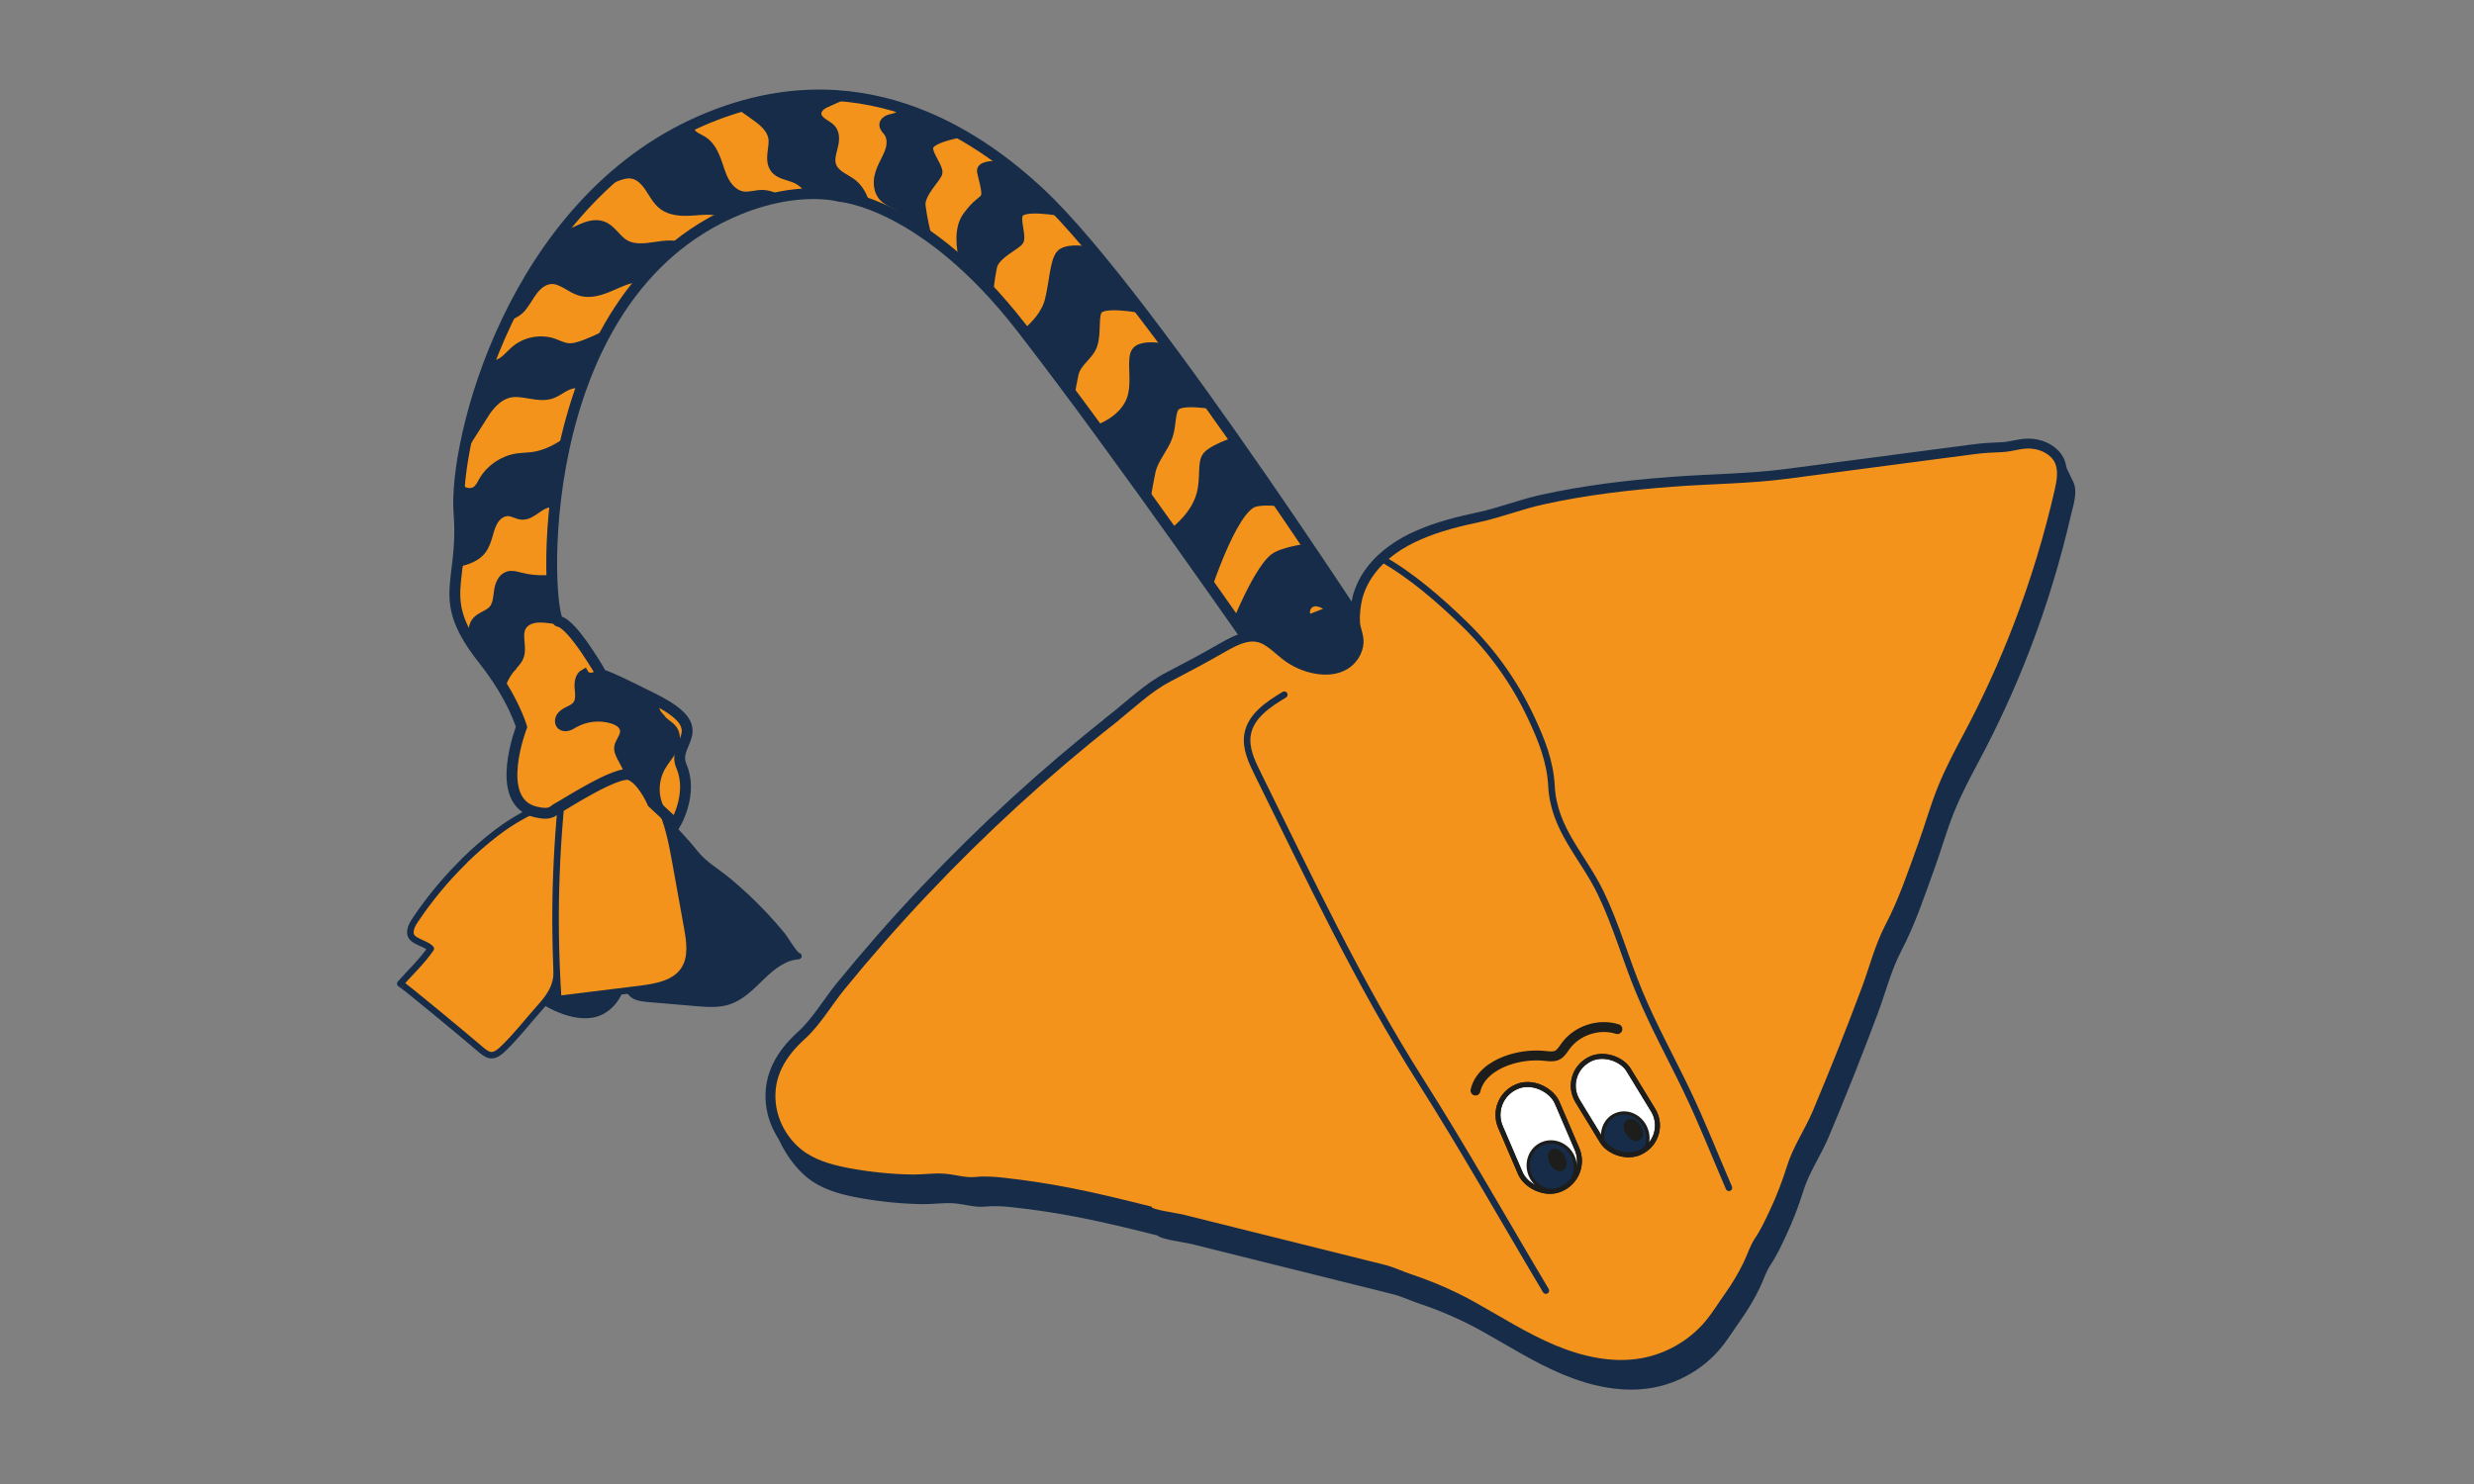 <?xml version="1.0" encoding="UTF-8"?><svg id="Vrstva_1" xmlns="http://www.w3.org/2000/svg" xmlns:xlink="http://www.w3.org/1999/xlink" viewBox="0 0 250 150"><rect x="0" y="0" width="250" height="150" fill="#808080" stroke="none"/><defs><style>.cls-1,.cls-2,.cls-3,.cls-4,.cls-5,.cls-6,.cls-7,.cls-8,.cls-9{stroke-miterlimit:10;}.cls-1,.cls-4,.cls-10,.cls-5,.cls-9{stroke:#1d1d1b;}.cls-1,.cls-11,.cls-6{fill:none;}.cls-1,.cls-5{stroke-width:.5px;}.cls-12,.cls-4,.cls-5{fill:#fff;}.cls-2,.cls-13,.cls-3,.cls-11,.cls-6,.cls-14,.cls-7,.cls-8{stroke:#162c48;}.cls-2,.cls-14,.cls-8,.cls-9{fill:#162c48;}.cls-2,.cls-9{stroke-width:.33px;}.cls-13,.cls-3,.cls-10,.cls-7{fill:#f3931b;}.cls-13,.cls-11,.cls-10,.cls-14{stroke-linecap:round;stroke-linejoin:round;}.cls-13,.cls-11,.cls-14{stroke-width:.66px;}.cls-3,.cls-10{stroke-width:1px;}.cls-4,.cls-6,.cls-7{stroke-width:.86px;}.cls-15{clip-path:url(#clippath-1);}.cls-16{clip-path:url(#clippath);}.cls-8{stroke-width:1.33px;}</style><clipPath id="clippath"><path class="cls-6" d="M141.42,69.42s-25.1-39.22-36.36-49.77c-6.49-6.08-18.5-14.18-34.23-7.3-18.94,8.28-24.89,32.2-24.33,39.51,.56,7.32-2.49,8.51,2.48,14.79,2.99,3.78,3.85,6.83,3.85,6.83,0,0-2.91,7.45,1.3,8.47,1.65,.4,1.71-.18,2.17-.38s6.07-3.9,7.41-3.36,2.34,2.87,2.34,2.87l2.16,2.02s1.69-2.94,.55-5.58c-1.14-2.65,3.4-3.67-2.72-6.76s-5.25-2.35-5.25-2.35c0,0-3.03-5.34-4.39-5.49s-3.39-33.08,18.27-41.89c6.08-2.47,10.19-1.3,10.19-1.3,0,0,8.54,.57,18.43,13.29,9.88,12.72,24.94,34.46,24.94,34.46l13.19,1.96Z"/></clipPath><clipPath id="clippath-1"><rect class="cls-5" x="160.22" y="106.38" width="6.04" height="10.71" rx="2.97" ry="2.97" transform="translate(-34.31 101.36) rotate(-31.38)"/></clipPath></defs><path class="cls-14" d="M80.68,96.64c-1.43,.08-2.64,1.06-3.67,2.05s-2.06,2.1-3.42,2.53c-1.03,.33-2.13,.24-3.21,.15-1.64-.14-3.29-.28-4.93-.42-.54-.05-1.12-.11-1.54-.46-.71-.61-.86-2.25-.93-3.15-.12-1.54,.16-3.01-.2-4.56-.4-1.7-1.4-3.34-2.97-4.09-1.97-.93-4.52-.16-5.85,1.57-1.33,1.73-1.47,4.21-.6,6.21,.27,.62,.63,1.21,.76,1.87s-.04,1.45-.61,1.8c1.03,.9,2.23,1.61,3.51,2.06,1.25,.44,2.7,.62,3.85-.03,3.19-1.82,2.13-6.83,1.92-9.72-.3-4.14-.6-8.28-.9-12.41-.02-.34-.03-.73,.21-.97,.44-.43,1.16,0,1.6,.43,2.27,2.21,4.6,4.33,6.58,6.79,.89,1.11,2.21,1.85,3.3,2.76,1.29,1.07,2.51,2.22,3.65,3.43,.63,.67,1.23,1.35,1.81,2.06,.25,.31,1.31,2.08,1.62,2.1Z"/><path class="cls-13" d="M46.91,87.03c-1.84,1.8-3.49,3.79-4.92,5.92-.28,.41-.55,.87-.52,1.37,.06,.87,1.52,.96,2.06,1.57-.87,1.26-2.06,2.39-3.08,3.54,.08-.08,7.15,5.81,7.78,6.36,.99,.85,1.45,1.3,2.54,.28,1.29-1.21,2.41-2.67,3.58-3.99,.67-.75,1.35-1.52,1.68-2.46,.42-1.18,.23-2.48,.31-3.74,.25-3.93,3.08-7.3,3.49-11.21,.12-1.17-.06-2.52-1.03-3.2-2.24-1.56-6.89,1.36-8.61,2.69-1.16,.89-2.26,1.85-3.31,2.88Z"/><path class="cls-13" d="M56.4,100.98c2.74-.34,5.48-.67,8.22-1.01,1.68-.21,3.59-.54,4.51-1.96,.81-1.24,.57-2.85,.31-4.3-.39-2.16-.78-4.33-1.17-6.49-.37-2.03-.75-4.1-1.69-5.94-.94-1.84-2.55-3.44-4.58-3.87-1.45-.31-3.11,.14-4.16,1.2-1.12,1.14-1.14,2.46-1.26,3.97-.33,3.91-.48,7.84-.43,11.77,.03,2.21,.11,4.42,.26,6.63Z"/><path class="cls-8" d="M141.42,69.42s-25.1-39.22-36.36-49.77c-6.49-6.08-18.5-14.18-34.23-7.3-18.94,8.28-24.89,32.2-24.33,39.51,.56,7.32-2.49,8.51,2.48,14.79,2.99,3.78,3.85,6.83,3.85,6.83,0,0-2.91,7.45,1.3,8.47,1.65,.4,1.71-.18,2.17-.38s6.07-3.9,7.41-3.36,2.34,2.87,2.34,2.87l2.16,2.02s1.69-2.94,.55-5.58c-1.14-2.65,3.4-3.67-2.72-6.76s-5.25-2.35-5.25-2.35c0,0-3.03-5.34-4.39-5.49s-3.39-33.08,18.27-41.89c6.08-2.47,10.19-1.3,10.19-1.3,0,0,8.54,.57,18.43,13.29,9.88,12.72,24.94,34.46,24.94,34.46l13.19,1.96Z"/><g><g class="cls-16"><g><path class="cls-7" d="M127.07,43.87s-4.14,1.14-5.07,2.15c-.63,.68-.21,2.15-.64,3.87-.72,2.87-3.9,4.66-3.9,4.66l-1.96-1.85s.29-2.39,.84-5.04c.27-1.28,1.33-2.38,1.72-3.54,.44-1.3,.21-2.59,.8-3.08,.91-.76,5.03,.12,5.03,.12l3.19,2.72Z"/><path class="cls-7" d="M134.11,55.09s-4.27,.43-5.36,1.27c-1.96,1.51-4.65,8.74-4.65,8.74l-2.88-3.25s2.8-9.49,5.26-10.92c1.02-.6,4.75,.04,4.75,.04l2.89,4.12Z"/><path class="cls-7" d="M132.46,60.97c-.38,.21-.6,.7-.49,1.12,.04,.17,.15,.35,.33,.39,.11,.02,.21-.02,.31-.06,.37-.14,.74-.28,1.11-.43,.12-.04,.23-.09,.33-.17s.17-.2,.16-.32c-.01-.12-.1-.23-.2-.29-.44-.25-1.05-.52-1.54-.24Z"/><path class="cls-7" d="M119.45,35.56s-3.69-1.12-4.62-.1c-.63,.68,0,2.8-.43,4.52-.72,2.87-4.4,3.7-4.4,3.7l-2.29-.79s.29-2.39,.84-5.04c.27-1.28,1.52-1.83,1.91-2.98,.44-1.3,.02-3.15,.61-3.63,.91-.76,5.03,.12,5.03,.12l3.36,4.21Z"/><path class="cls-7" d="M111.72,25.72s-3.63-1.05-4.56-.04c-.63,.68-.71,2.92-1.14,4.64-.72,2.87-4.32,4.63-4.32,4.63l-1.96-1.85s.02-3.49,.58-6.13c.27-1.28,2.58-2.21,2.72-2.67,.21-.7-.53-2.36,.06-2.84,.91-.76,5.03,.12,5.03,.12l3.61,4.16Z"/><path class="cls-7" d="M103.79,17.05s-4.95-.99-4.62,.34c.89,3.63,.37,1.91-1.46,4.45-1.73,2.4,.65,7.31,.65,7.31l-3.82-2.34s-1.11-3.31-1.44-5.99c-.16-1.29,1.73-2.93,1.71-3.41-.02-.73-1.26-2.06-.87-2.71,.61-1.01,4.79-1.52,4.79-1.52l5.05,3.86Z"/><path class="cls-7" d="M83.67,10.34c-.26,.12-.52,.24-.74,.43s-.37,.46-.36,.74c.02,.38,.32,.68,.63,.89s.66,.38,.89,.68c.38,.51,.29,1.22,.13,1.83s-.36,1.27-.13,1.87c.17,.45,.55,.78,.95,1.04s.84,.47,1.21,.78c.78,.66,1.15,1.69,1.42,2.68,.14,.5,.28,1.04,.67,1.38,.47,.41,1.2,.42,1.78,.17s1.04-.69,1.49-1.13c-.44-.92-1.73-1.05-2.4-1.81-.37-.42-.51-1.01-.48-1.58s.23-1.1,.47-1.61c.25-.54,.56-1.05,.72-1.62s.15-1.23-.2-1.71c-.17-.24-.43-.46-.43-.75,0-.3,.29-.52,.57-.61s.59-.12,.85-.26c.62-.34,.7-1.28,.3-1.87-.4-.59-1.11-.88-1.81-1.02-.88-.18-1.76-.22-2.58,.16-.98,.45-1.97,.89-2.95,1.33Z"/><path class="cls-7" d="M74.09,10.19l2.06,1.45c.83,.58,1.72,1.26,1.91,2.25,.1,.53-.02,1.07-.08,1.6s-.05,1.11,.27,1.55c.46,.64,1.35,.71,2.08,1.02,.67,.28,1.24,.81,1.58,1.45,.15,.28,.25,.62,.13,.92-.17,.41-.7,.54-1.14,.5-1.36-.12-2.49-1.28-3.86-1.3-.66-.01-1.32,.25-1.97,.15-.79-.12-1.42-.75-1.81-1.45s-.57-1.49-.86-2.24-.7-1.49-1.38-1.91c-.42-.26-.96-.42-1.19-.86-.17-.34-.09-.77,.12-1.09s.53-.55,.85-.76c.82-.53,1.73-.93,2.67-1.19,.17-.05,.46-.04,.63-.07Z"/><path class="cls-7" d="M62.24,17.92c.54-.21,1.13-.4,1.7-.28,.73,.15,1.28,.77,1.69,1.39s.77,1.32,1.37,1.76c.87,.64,2.04,.64,3.12,.56s2.22-.2,3.19,.29c.31,.15,.62,.43,.6,.77-.01,.31-.29,.55-.54,.74-.84,.64-1.68,1.27-2.53,1.91-.25,.19-.54,.39-.86,.37-.27-.02-.49-.2-.73-.33-.91-.52-2.04-.37-3.07-.21s-2.17,.29-3.07-.26c-.83-.5-1.3-1.52-2.22-1.84-.72-.26-1.52-.01-2.22,.3s-1.39,.71-2.15,.77c-.39,.03-.86-.1-.98-.47-.11-.37,.2-.73,.48-1,.9-.84,1.8-1.69,2.71-2.53-.08,.07-.38,.1-.48,.1-.03-.39,1.46-.94,1.78-1.09,.72-.34,1.45-.66,2.19-.94Z"/><path class="cls-7" d="M52.65,31.2c.48-.54,.8-1.2,1.24-1.78s1.05-1.09,1.77-1.14c1.09-.07,1.95,.9,3,1.2,.98,.28,2.03-.05,2.97-.45s1.88-.89,2.9-.94c.39-.02,.83,.05,1.08,.36,.33,.42,.14,1.04-.11,1.51-.64,1.18-1.62,2.16-2.72,2.93-1.1,.77-2.33,1.35-3.58,1.84-.62,.24-1.28,.47-1.93,.37-.45-.07-.87-.3-1.3-.45-1.31-.46-2.84-.18-3.9,.71-.34,.28-.63,.62-.96,.91s-.73,.53-1.17,.58-.92-.16-1.1-.57c-.23-.52,.09-1.1,.4-1.57,.48-.73,.91-1.62,1.52-2.25,.54-.56,1.35-.66,1.89-1.26Z"/><path class="cls-7" d="M48.59,42.42c.36-.56,.72-1.13,1.19-1.62s1.04-.88,1.69-1.03c1.38-.31,2.87,.55,4.22,.11,.83-.27,1.5-1.02,2.38-1.06,.81-.04,1.56,.6,1.8,1.38s.03,1.64-.4,2.34-1.06,1.24-1.7,1.73c-1.19,.9-2.54,1.68-4.03,1.86-.49,.06-.98,.06-1.47,.13-1.42,.21-2.73,1.09-3.45,2.33-.2,.35-.37,.73-.7,.97-.47,.33-1.16,.23-1.6-.14s-.65-.96-.68-1.54c-.03-.47,0-1.02,.18-1.46,.12-.31,.37-.56,.56-.83,.7-1.04,1.35-2.12,2.03-3.18Z"/><path class="cls-7" d="M45.67,56.99c1.12-.21,2.35-.49,3.04-1.4,.34-.45,.51-1,.66-1.53s.31-1.09,.63-1.55,.85-.81,1.41-.77c.46,.03,.87,.33,1.33,.36,.57,.03,1.07-.34,1.54-.67s1.01-.66,1.57-.54c.64,.14,1,.81,1.27,1.42,.44,.97,.89,1.96,.96,3.02,.07,1.06-.31,2.22-1.21,2.79-.53,.34-1.19,.43-1.82,.45-.84,.03-1.69-.07-2.51-.28-.39-.1-.8-.23-1.19-.11-.63,.19-.91,.92-1,1.58s-.12,1.37-.56,1.86c-.49,.55-1.36,.67-1.76,1.28-.21,.32-.25,.72-.33,1.09s-.23,.77-.57,.95c-.29,.16-.65,.11-.94-.05s-.51-.41-.7-.67c-1.35-1.86-1.44-4.55-.22-6.5,.14-.23,.23-.49,.37-.72Z"/><path class="cls-7" d="M51.65,67.51c.31-.36,.67-.69,.84-1.13,.38-.97-.26-2.16,.27-3.06,.24-.41,.69-.66,1.15-.76s.94-.07,1.41-.02c1.28,.14,2.58,.44,3.66,1.16,1.07,.72,1.89,1.92,1.87,3.21,0,.49-.15,1.02-.54,1.32s-1.05,.26-1.28-.17c-.5,.27-.58,.95-.53,1.51s.14,1.19-.19,1.65c-.2,.28-.51,.44-.82,.59s-.62,.31-.82,.59-.23,.7,.02,.93c.18,.16,.46,.18,.69,.12s.44-.2,.65-.32c1.16-.65,2.59-.81,3.86-.41,.49,.15,1.06,.46,1.18,1,.11,.51-.24,.97-.45,1.41-.19,.4-.16,.71,.02,1.12,.31,.71,1,1.59,.88,2.38-.11,.71-.54,1.34-1.08,1.79-.67,.56-1.5,.89-2.32,1.2-2.34,.88-4.71,1.66-7.11,2.34-.24,.07-.48,.13-.73,.11-.32-.03-.61-.2-.87-.38-2.15-1.48-3.57-3.96-3.76-6.56-.13-1.74,.3-3.51,1.17-5.01,.22-.38,.47-.75,.74-1.09,.25-.31,.66-.6,.87-.93,.22-.35,.25-.91,.43-1.31,.2-.44,.45-.85,.76-1.22l.04-.04Z"/><path class="cls-7" d="M66.97,72.83c.37,.33,.83,.57,1.09,.98,.36,.58,.23,1.36-.09,1.97s-.8,1.12-1.14,1.72c-.54,.94-.73,2.09-.51,3.16,.15,.73,.48,1.4,.81,2.07,.24,.49,.49,.99,.93,1.31,.6,.44,1.44,.44,2.13,.17s1.27-.76,1.82-1.26c1.23-1.12,2.46-2.43,2.69-4.08,.17-1.18-.21-2.38-.81-3.4s-1.43-1.89-2.25-2.75c-.64-.67-1.27-1.34-1.91-2-.36-.38-.75-.77-1.26-.87-.4-.08-.81,.04-1.2,.15-.29,.08-.86,.14-1.09,.33-.2,.17-.14,.52-.11,.76,.04,.33,.14,.66,.29,.96s.49,.52,.61,.79Z"/></g></g><path class="cls-6" d="M141.42,69.42s-25.1-39.22-36.36-49.77c-6.49-6.08-18.5-14.18-34.23-7.3-18.94,8.28-24.89,32.2-24.33,39.51,.56,7.32-2.49,8.51,2.48,14.79,2.99,3.78,3.85,6.83,3.85,6.83,0,0-2.91,7.45,1.3,8.47,1.65,.4,1.71-.18,2.17-.38s6.07-3.9,7.41-3.36,2.34,2.87,2.34,2.87l2.16,2.02s1.69-2.94,.55-5.58c-1.14-2.65,3.4-3.67-2.72-6.76s-5.25-2.35-5.25-2.35c0,0-3.03-5.34-4.39-5.49s-3.39-33.08,18.27-41.89c6.08-2.47,10.19-1.3,10.19-1.3,0,0,8.54,.57,18.43,13.29,9.88,12.72,24.94,34.46,24.94,34.46l13.19,1.96Z"/></g><g><path class="cls-2" d="M113.33,75.06s.09-.07,.13-.1c1.73-1.36,3.55-3.12,5.5-4.14,1.87-.98,3.76-1.97,5.6-3.04,.75-.42,1.52-.85,2.36-1.03,1.78-.38,2.69,.77,3.96,1.78,.91,.72,2.01,1.22,3.16,1.41,.97,.16,2.02,.1,2.86-.41,.68-.41,1.18-1.11,1.35-1.89,.2-.91-.27-1.59-.32-2.41-.04-.76,.07-1.82,.27-2.56,.26-.96,.72-1.87,1.33-2.67,1.23-1.63,3-2.8,4.88-3.61,1.96-.85,3.98-1.35,6.05-1.79,2.13-.45,4.21-1.29,6.35-1.76,4.32-.96,8.73-1.48,13.15-1.81,3.88-.3,7.8-.3,11.65-.81,3.95-.52,7.89-1.04,11.84-1.56,2.33-.31,4.66-.62,7-.92,.96-.13,1.87-.17,2.83-.21,1.04-.04,3.98-2.19,4.65-1.35,.53,.66,.93,1.57,1.42,2.59,.46,.97,0,2.22-.24,3.26-1.06,4.61-2.44,9.15-4.14,13.57-1.49,3.88-3.22,7.66-5.18,11.32-.89,1.66-1.77,3.35-2.48,5.1-.75,1.84-1.27,3.75-1.95,5.62-1.03,2.86-2,5.77-3.4,8.44-1.01,1.93-1.57,4.17-2.33,6.21s-1.6,4.21-2.43,6.31c-.84,2.1-1.69,4.19-2.57,6.28-.78,1.84-1.98,3.57-2.57,5.48-.48,1.54-1.06,3.04-1.74,4.49-.45,.95-.91,1.96-1.5,2.84-.52,.76-.75,1.59-1.15,2.42-.54,1.12-1.17,2.19-1.89,3.2s-1.36,2.08-2.15,3c-1.69,1.96-4.06,3.32-6.61,3.79-3.04,.56-6.19-.14-9.04-1.33s-5.47-2.87-8.16-4.37c-2.04-1.14-4.19-2.07-6.41-2.81-.9-.3-1.67-.69-2.6-.93-1.14-.28-2.27-.57-3.41-.85-2.27-.57-4.54-1.13-6.82-1.7s-4.54-1.13-6.82-1.7c-1.14-.28-2.27-.57-3.41-.85-.44-.11-3.12-.47-3.27-.82-2.64-.66-5.29-1.32-7.96-1.84-2.23-.44-4.48-.78-6.74-1.03-.99-.11-1.89-.17-2.87-.07s-2.04-.25-3.04-.33c-1.04-.09-2.14,.09-3.19,.08-2.14-.03-4.27-.24-6.37-.62-1.64-.3-3.31-.72-4.7-1.63-1.83-1.21-3.46-3.75-3.93-5.89-.66-2.97,1.7-4.6,3.71-6.42,1.5-1.36,2.66-3.36,3.94-4.94,2.72-3.33,5.55-6.57,8.51-9.69,5.87-6.21,12.19-12,18.9-17.29Z"/><path class="cls-3" d="M112.32,72.73s.09-.07,.13-.1c1.73-1.36,3.55-3.12,5.5-4.14s3.76-1.97,5.6-3.04c.75-.42,1.52-.85,2.36-1.03,1.78-.38,2.69,.77,3.96,1.78,.91,.72,2.01,1.22,3.16,1.41,.97,.16,2.02,.1,2.86-.41,.68-.41,1.18-1.11,1.35-1.89,.2-.91-.27-1.59-.32-2.41-.04-.76,.07-1.82,.27-2.56,.26-.96,.72-1.87,1.33-2.67,1.23-1.63,3-2.8,4.88-3.61,1.96-.85,3.98-1.35,6.05-1.79s4.21-1.29,6.35-1.76c4.32-.96,8.73-1.48,13.15-1.81,3.88-.3,7.8-.3,11.65-.81,3.95-.52,7.89-1.04,11.84-1.56,2.33-.31,4.66-.62,7-.92,.96-.13,1.87-.17,2.83-.21,1.04-.04,1.99-.45,3.06-.35,1.12,.1,2.27,.68,2.76,1.69,.46,.97,.25,2.11,.01,3.16-1.06,4.61-2.44,9.15-4.14,13.57-1.49,3.88-3.22,7.66-5.18,11.32-.89,1.66-1.77,3.35-2.48,5.1-.75,1.84-1.27,3.75-1.95,5.62-1.03,2.86-2,5.77-3.4,8.44-1.01,1.93-1.57,4.17-2.33,6.21s-1.6,4.21-2.43,6.31c-.84,2.1-1.69,4.19-2.57,6.28-.78,1.84-1.98,3.57-2.57,5.48-.48,1.54-1.06,3.04-1.74,4.49-.45,.95-.91,1.96-1.5,2.84-.52,.76-.75,1.59-1.15,2.42-.54,1.12-1.17,2.19-1.89,3.2s-1.36,2.08-2.15,3c-1.69,1.96-4.06,3.32-6.61,3.79-3.04,.56-6.19-.14-9.04-1.33s-5.47-2.87-8.16-4.37c-2.04-1.14-4.19-2.07-6.41-2.81-.9-.3-1.67-.69-2.6-.93-1.14-.28-2.27-.57-3.41-.85-2.27-.57-4.54-1.13-6.82-1.7s-4.54-1.13-6.82-1.7c-1.14-.28-2.27-.57-3.41-.85-.44-.11-3.12-.47-3.27-.82-2.64-.66-5.29-1.32-7.96-1.84-2.23-.44-4.48-.78-6.74-1.03-.99-.11-1.89-.17-2.87-.07s-2.04-.25-3.04-.33c-1.04-.09-2.14,.09-3.19,.08-2.14-.03-4.27-.24-6.37-.62-1.64-.3-3.31-.72-4.7-1.63-1.83-1.21-3.08-3.26-3.31-5.45-.29-2.82,1.08-5.05,3.09-6.86,1.5-1.36,2.66-3.36,3.94-4.94,2.72-3.33,5.55-6.57,8.51-9.69,5.87-6.21,12.19-12,18.9-17.29Z"/><path class="cls-11" d="M139.53,56.41c3.04,1.7,5.93,4.21,8.44,6.65,2.78,2.7,5.07,5.9,6.72,9.41,1.08,2.29,1.96,4.49,2.09,6.99,.23,4.36,3.15,7.05,4.95,10.75,1.57,3.23,2.52,6.69,3.9,10.01,1.42,3.43,3.19,6.63,4.79,9.96,1.55,3.22,2.87,6.59,4.29,9.88"/><path class="cls-11" d="M129.78,70.22c-1.62,.97-3.39,2.15-3.71,4.01-.23,1.36,.39,2.7,1,3.93,5.2,10.52,10.2,21.2,16.52,31.15,4.39,6.92,8.42,14.1,12.62,21.14"/><path class="cls-10" d="M149.1,110.23c.32-1.46,1.67-2.47,3.07-2.99,1.26-.47,2.63-.65,3.96-.51,.41,.04,.85,.11,1.22-.07,.38-.18,.6-.58,.85-.92,1.15-1.59,3.37-2.32,5.24-1.72"/><rect class="cls-5" x="152.37" y="109.4" width="6.23" height="11.27" rx="3.09" ry="3.09" transform="translate(-32.77 70.67) rotate(-23.24)"/><ellipse class="cls-9" cx="156.8" cy="117.9" rx="2.36" ry="2.48" transform="translate(-33.79 71.42) rotate(-23.24)"/><ellipse class="cls-4" cx="157.37" cy="117.26" rx=".41" ry=".78" transform="translate(-37.04 90.44) rotate(-28.84)"/><g><rect class="cls-12" x="160.22" y="106.38" width="6.04" height="10.71" rx="2.97" ry="2.97" transform="translate(-34.31 101.36) rotate(-31.38)"/><g class="cls-15"><ellipse class="cls-9" cx="164.23" cy="114.93" rx="2.26" ry="2.44" transform="translate(-32.02 74.11) rotate(-23.24)"/></g><rect class="cls-1" x="160.22" y="106.38" width="6.04" height="10.71" rx="2.97" ry="2.97" transform="translate(-34.31 101.36) rotate(-31.38)"/></g><ellipse class="cls-4" cx="165.05" cy="114.2" rx=".41" ry=".78" transform="translate(-35.54 107.31) rotate(-32.71)"/><rect class="cls-1" x="152.37" y="109.4" width="6.23" height="11.27" rx="3.09" ry="3.09" transform="translate(-32.77 70.67) rotate(-23.24)"/><rect class="cls-1" x="160.22" y="106.38" width="6.04" height="10.71" rx="2.97" ry="2.97" transform="translate(-34.31 101.36) rotate(-31.38)"/></g></svg>